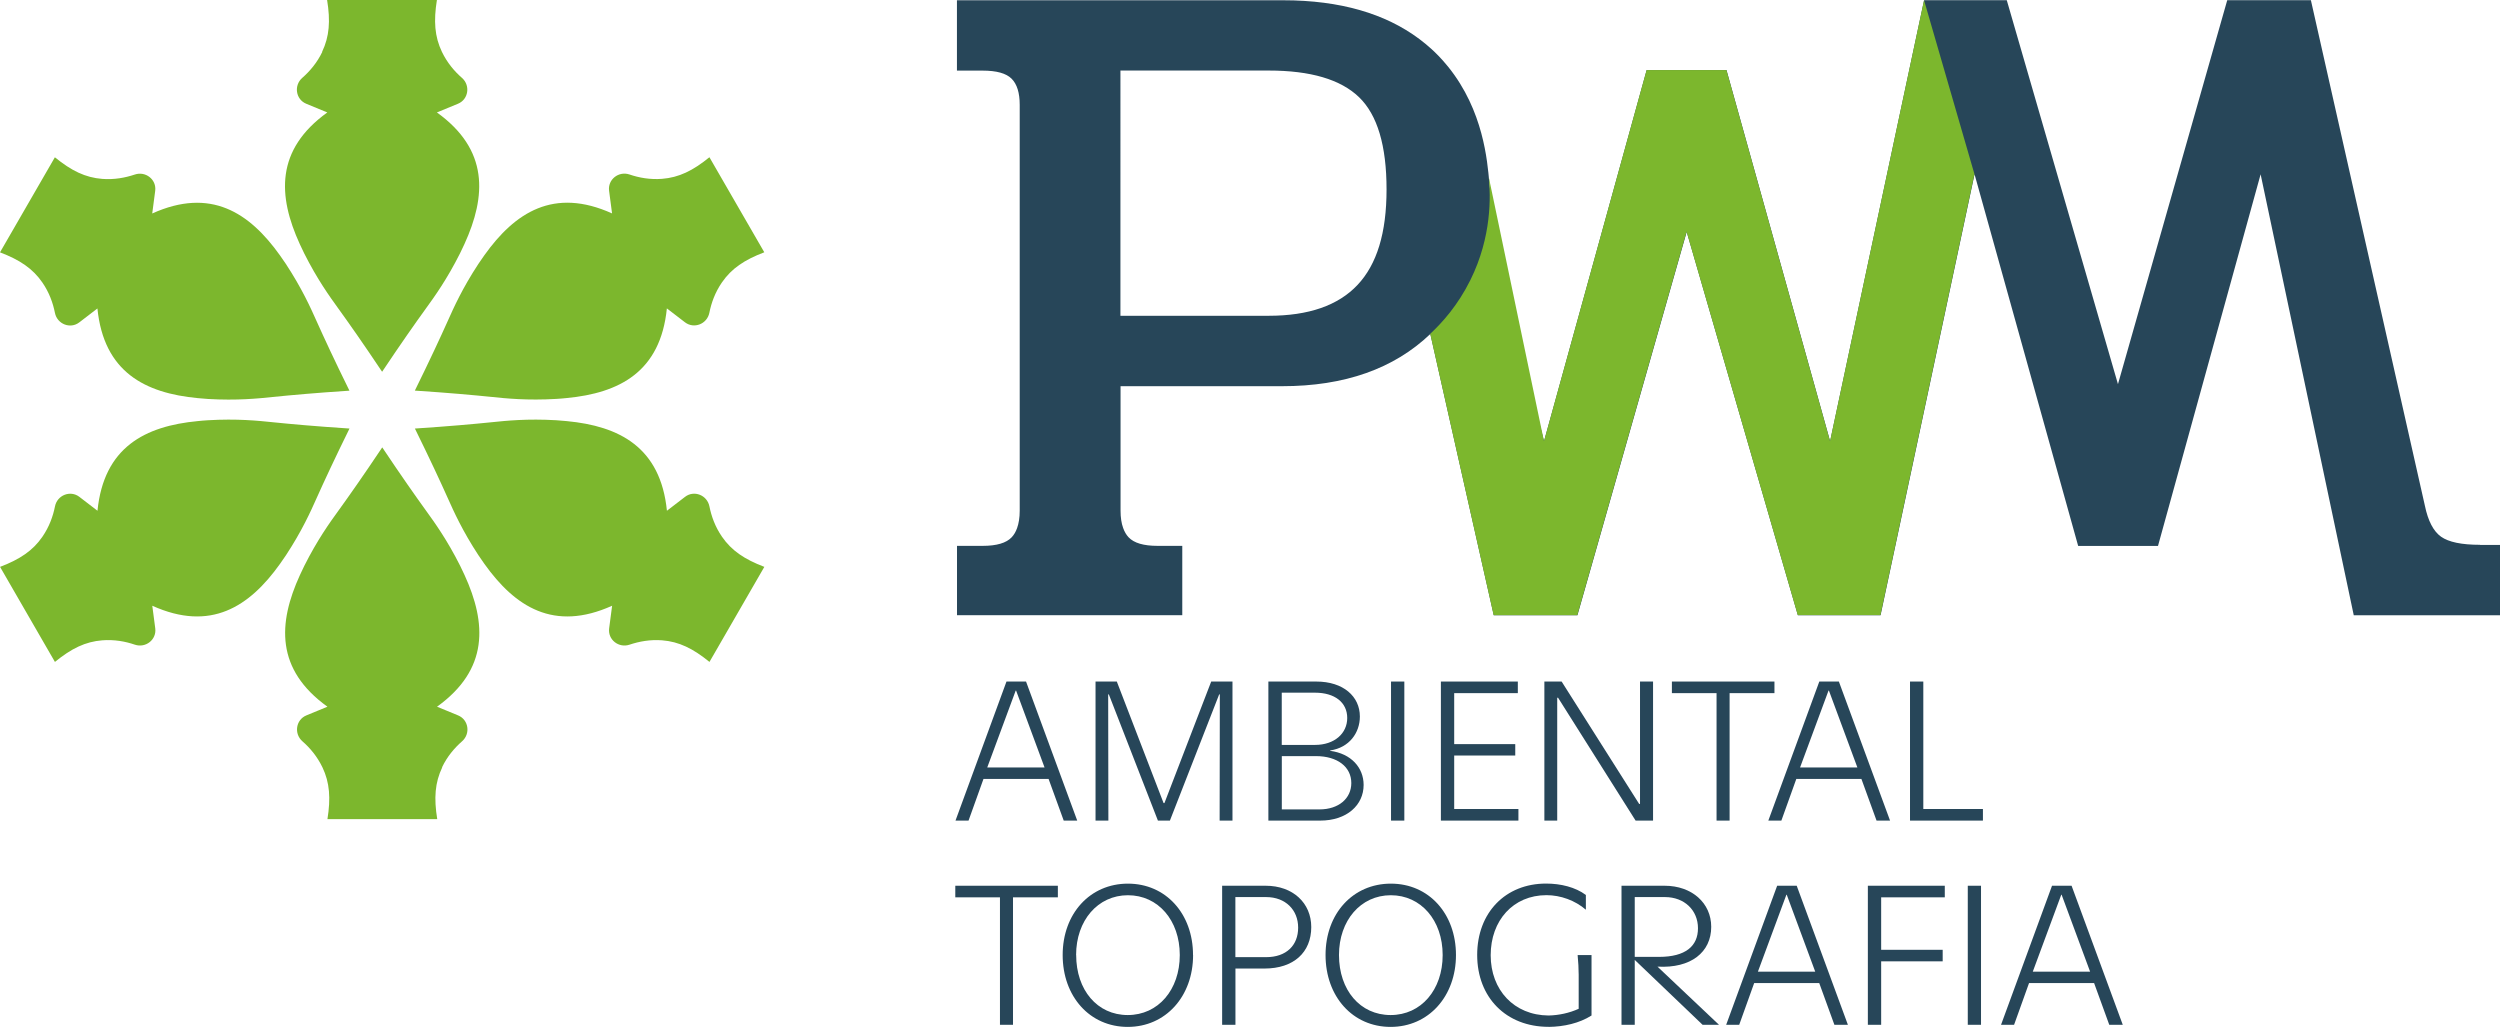 <svg xmlns="http://www.w3.org/2000/svg" id="Camada_2" data-name="Camada 2" viewBox="0 0 379.54 155.89"><defs><style> .cls-1 { fill: #274659; } .cls-1, .cls-2 { stroke-width: 0px; } .cls-2 { fill: #7cb72d; } </style></defs><g id="Logo_Ambiental_e_Topografia" data-name="Logo Ambiental e Topografia"><g><g><path class="cls-2" d="M67.11,116.49c.78-1.64,1.88-2.93,3.04-3.95,1.31-1.15,1-3.27-.6-3.93-1-.42-2.04-.84-3.2-1.32,7.88-5.67,7.52-12.68,4.18-19.98-.2-.45-.41-.89-.67-1.41-1.98-3.94-3.87-6.56-5.17-8.36-1.62-2.24-3.78-5.31-6.66-9.62-2.88,4.31-5.04,7.38-6.66,9.62-1.3,1.79-3.19,4.42-5.17,8.36-.26.52-.46.97-.67,1.41-3.34,7.31-3.7,14.32,4.18,19.98-1.16.48-2.2.91-3.2,1.32-1.6.66-1.91,2.78-.6,3.93,1.16,1.01,2.25,2.31,3.04,3.95,1.11,2.32,1.27,4.69.76,7.87h16.67c-.52-3.19-.35-5.55.76-7.87Z"></path><path class="cls-2" d="M15.53,97.21c1.81-.14,3.48.16,4.94.66,1.65.56,3.33-.77,3.1-2.48-.14-1.08-.29-2.19-.45-3.43,8.84,3.99,14.74.17,19.4-6.37.29-.4.57-.8.89-1.29,2.42-3.68,3.75-6.64,4.65-8.66,1.13-2.52,2.71-5.93,5-10.58-5.17-.34-8.91-.68-11.66-.96-2.2-.23-5.42-.56-9.82-.3-.58.03-1.07.08-1.56.13-8,.76-14.25,3.96-15.22,13.61-1-.77-1.89-1.45-2.75-2.11-1.37-1.05-3.36-.26-3.7,1.44-.3,1.51-.87,3.1-1.9,4.6-1.45,2.12-3.42,3.44-6.44,4.59l8.33,14.43c2.5-2.04,4.63-3.08,7.19-3.28Z"></path><path class="cls-2" d="M6.44,42.9c1.03,1.5,1.6,3.09,1.9,4.6.34,1.7,2.33,2.5,3.7,1.44.86-.66,1.75-1.34,2.75-2.11.97,9.65,7.22,12.85,15.22,13.61.49.05.97.09,1.56.13,4.4.26,7.62-.07,9.82-.3,2.75-.28,6.49-.62,11.66-.96-2.29-4.65-3.87-8.06-5-10.58-.9-2.02-2.23-4.97-4.65-8.66-.32-.49-.6-.89-.89-1.29-4.66-6.54-10.55-10.36-19.4-6.37.16-1.25.31-2.36.45-3.43.23-1.72-1.46-3.04-3.1-2.48-1.46.49-3.13.8-4.94.66-2.56-.2-4.69-1.24-7.19-3.28L0,38.31c3.02,1.15,4.98,2.47,6.44,4.59Z"></path><path class="cls-2" d="M48.93,7.87c-.78,1.64-1.88,2.93-3.04,3.95-1.31,1.15-1,3.27.6,3.93,1,.42,2.04.84,3.2,1.32-7.88,5.67-7.52,12.68-4.18,19.98.2.45.41.89.67,1.41,1.98,3.94,3.87,6.56,5.17,8.36,1.62,2.24,3.78,5.31,6.66,9.62,2.88-4.31,5.04-7.38,6.66-9.62,1.3-1.79,3.19-4.42,5.17-8.36.26-.52.46-.97.67-1.41,3.34-7.31,3.7-14.32-4.18-19.98,1.16-.48,2.2-.91,3.2-1.32,1.6-.66,1.91-2.78.6-3.93-1.16-1.01-2.25-2.31-3.04-3.95-1.11-2.32-1.27-4.69-.76-7.87h-16.67c.52,3.19.35,5.55-.76,7.87Z"></path><path class="cls-2" d="M100.51,27.15c-1.81.14-3.48-.16-4.94-.66-1.65-.56-3.33.77-3.1,2.48.14,1.08.29,2.19.45,3.43-8.84-3.99-14.74-.17-19.4,6.37-.29.4-.57.8-.89,1.29-2.42,3.68-3.75,6.64-4.65,8.66-1.13,2.52-2.71,5.93-5,10.58,5.17.34,8.91.68,11.66.96,2.2.23,5.42.56,9.82.3.58-.03,1.07-.08,1.56-.13,8-.76,14.25-3.96,15.22-13.61,1,.77,1.89,1.45,2.75,2.11,1.37,1.05,3.36.26,3.7-1.44.3-1.51.87-3.1,1.9-4.6,1.45-2.12,3.42-3.44,6.44-4.59l-8.33-14.43c-2.5,2.04-4.63,3.08-7.19,3.28Z"></path><path class="cls-2" d="M109.6,81.47c-1.03-1.5-1.6-3.09-1.9-4.6-.34-1.7-2.33-2.5-3.7-1.44-.86.66-1.75,1.34-2.75,2.11-.97-9.65-7.22-12.85-15.22-13.61-.49-.05-.97-.09-1.56-.13-4.4-.26-7.62.07-9.82.3-2.75.28-6.49.62-11.66.96,2.29,4.65,3.87,8.06,5,10.58.9,2.02,2.23,4.97,4.65,8.66.32.49.6.89.89,1.29,4.66,6.54,10.55,10.36,19.4,6.37-.16,1.25-.31,2.36-.45,3.43-.23,1.72,1.46,3.04,3.1,2.48,1.46-.49,3.13-.8,4.94-.66,2.56.2,4.69,1.24,7.19,3.28l8.33-14.43c-3.02-1.15-4.98-2.47-6.44-4.59Z"></path></g><g><path class="cls-1" d="M376.51,82.71c-2.79,0-4.76-.41-5.92-1.23-1.15-.82-1.97-2.38-2.45-4.69L350.83.03h-12.7l-16.59,58.29L304.66.03h-12.55c-4.75,22.32-9.51,44.63-14.27,66.95l-15.73-56.34h-12.12l-15.58,56.34c-4.76-18.23-7.52-31.05-8.32-39.42-.29-2.99-.84-10.75-6.25-17.44-1.08-1.34-2.06-2.26-2.49-2.65-4.8-4.38-11.24-6.82-19.3-7.33-1.06-.07-2.16-.1-3.28-.1h-49.49v10.68h3.9c2.12,0,3.58.41,4.4,1.23.82.82,1.23,2.14,1.23,3.97v61.61c0,1.04-.14,1.92-.4,2.65-.2.55-.47,1.02-.82,1.39-.82.87-2.29,1.3-4.4,1.3h-3.9v10.53h34.2v-10.53h-3.75c-2.12,0-3.58-.43-4.4-1.3-.36-.38-.63-.86-.83-1.42-.26-.72-.39-1.59-.39-2.62v-18.9h24.53c9.48,0,16.98-2.65,22.5-7.93l9.63,42.71h12.7l16.59-58.21,16.88,58.21h12.55c4.76-22.32,9.51-44.63,14.27-66.95l15.73,56.42h12.12l15.58-56.42,14.14,66.95h22.22v-10.68h-3.03ZM206.1,43.25c-2.94,3.13-7.43,4.69-13.49,4.69h-22.51V10.71h22.51c6.35,0,10.92,1.35,13.71,4.04,2.79,2.69,4.18,7.36,4.18,14s-1.47,11.38-4.4,14.5Z"></path><path class="cls-2" d="M239.46,93.39h-12.7c-3.21-14.24-6.42-28.47-9.63-42.71,1.8-1.67,4.21-4.34,6.1-8.17,3.27-6.6,3.07-12.77,2.79-15.63,2.79,13.37,5.59,26.73,8.38,40.1,5.19-18.78,10.39-37.56,15.58-56.34h12.12c5.24,18.78,10.48,37.56,15.73,56.34,4.76-22.32,9.51-44.63,14.27-66.95,2.55,8.8,5.1,17.6,7.65,26.4-4.76,22.32-9.51,44.63-14.27,66.95h-12.55c-5.63-19.4-11.25-38.81-16.88-58.21-5.53,19.4-11.06,38.81-16.59,58.21Z"></path></g><g><path class="cls-1" d="M155.77,103.47l7.77,21.11h-2.05l-2.3-6.33h-9.88l-2.27,6.33h-1.98l7.74-21.11h2.97ZM154.2,104.84l-4.32,11.67h8.7l-4.32-11.67h-.06Z"></path><path class="cls-1" d="M176.65,121.92h.13l7.1-18.45h3.23v21.11h-1.95l.03-19.16h-.1l-7.48,19.16h-1.82l-7.45-19.16h-.1l.03,19.16h-1.95v-21.11h3.23l7.1,18.45Z"></path><path class="cls-1" d="M199.83,103.47c4.12,0,6.62,2.27,6.62,5.31,0,2.46-1.6,4.73-4.51,5.15v.06c3.2.42,5.08,2.56,5.08,5.18,0,3.04-2.53,5.41-6.59,5.41h-7.87v-21.11h7.26ZM194.59,113.09h5.05c2.94,0,4.89-1.73,4.89-4.09s-1.89-3.84-4.89-3.84h-5.05v7.93ZM194.59,122.88h5.73c2.91,0,4.83-1.66,4.83-4,0-2.46-2.11-4.09-5.37-4.09h-5.18v8.09Z"></path><path class="cls-1" d="M213.2,103.47v21.11h-2.02v-21.11h2.02Z"></path><path class="cls-1" d="M230.43,103.47v1.76h-9.66v7.74h9.27v1.73h-9.27v8.12h9.75v1.76h-11.77v-21.11h11.67Z"></path><path class="cls-1" d="M250.96,103.47v21.11h-2.65l-11.77-18.65h-.13v18.65h-1.95v-21.11h2.62l11.77,18.58h.13v-18.58h1.98Z"></path><path class="cls-1" d="M253.81,103.47h15.58v1.76h-6.81v19.35h-1.98v-19.35h-6.78v-1.76Z"></path><path class="cls-1" d="M279.17,103.47l7.77,21.11h-2.05l-2.3-6.33h-9.88l-2.27,6.33h-1.98l7.74-21.11h2.97ZM277.6,104.84l-4.32,11.67h8.7l-4.32-11.67h-.06Z"></path><path class="cls-1" d="M289.97,103.47h2.02v19.35h9.05v1.76h-11.07v-21.11Z"></path><path class="cls-1" d="M145.02,134.47h15.58v1.76h-6.81v19.35h-1.98v-19.35h-6.78v-1.76Z"></path><path class="cls-1" d="M181.13,144.99c0,6.27-4.16,10.91-9.92,10.91s-9.88-4.61-9.88-10.91,4.16-10.84,9.91-10.84,9.88,4.57,9.88,10.84ZM163.38,144.99c0,5.31,3.2,9.11,7.83,9.11s7.9-3.84,7.9-9.11-3.29-9.08-7.87-9.08-7.87,3.84-7.87,9.08Z"></path><path class="cls-1" d="M185.54,155.58v-21.11h6.62c4.12,0,6.91,2.62,6.91,6.27,0,3.84-2.66,6.3-7.1,6.3h-4.41v8.54h-2.02ZM187.55,136.19v9.12h4.67c3.07,0,4.86-1.79,4.86-4.48s-1.92-4.64-4.86-4.64h-4.67Z"></path><path class="cls-1" d="M221.04,144.99c0,6.27-4.16,10.91-9.92,10.91s-9.88-4.61-9.88-10.91,4.16-10.84,9.92-10.84,9.88,4.57,9.88,10.84ZM203.28,144.99c0,5.31,3.2,9.11,7.84,9.11s7.9-3.84,7.9-9.11-3.29-9.08-7.87-9.08-7.87,3.84-7.87,9.08Z"></path><path class="cls-1" d="M235.1,155.89c-6.46,0-10.84-4.48-10.84-10.91s4.29-10.84,10.46-10.84c2.21,0,4.45.54,6.04,1.73v2.24c-1.63-1.41-3.84-2.21-5.98-2.21-5.05,0-8.47,3.84-8.47,9.12s3.55,9.11,8.79,9.15c1.54-.03,3.17-.38,4.57-1.02v-5.15c0-.93-.06-1.98-.16-3.01h2.11v9.18c-1.86,1.18-4.19,1.7-6.52,1.73Z"></path><path class="cls-1" d="M252.72,134.47c4.13,0,7.07,2.62,7.07,6.24,0,3.84-3.07,6.33-8.16,6.04l9.34,8.83h-2.49l-10.3-9.85v9.85h-2.01v-21.11h6.56ZM252.75,136.19h-4.57v9.08h3.68c4.03,0,5.92-1.63,5.92-4.35s-2.05-4.73-5.02-4.73Z"></path><path class="cls-1" d="M272.77,134.47l7.77,21.11h-2.05l-2.3-6.33h-9.88l-2.27,6.33h-1.98l7.74-21.11h2.97ZM271.2,135.84l-4.32,11.67h8.7l-4.32-11.67h-.06Z"></path><path class="cls-1" d="M283.58,134.47h11.67v1.76h-9.66v7.96h9.34v1.76h-9.34v9.63h-2.02v-21.11Z"></path><path class="cls-1" d="M300.75,134.47v21.11h-2.01v-21.11h2.01Z"></path><path class="cls-1" d="M314.5,134.47l7.77,21.11h-2.05l-2.3-6.33h-9.88l-2.27,6.33h-1.98l7.74-21.11h2.97ZM312.93,135.84l-4.32,11.67h8.7l-4.32-11.67h-.06Z"></path></g></g></g></svg>